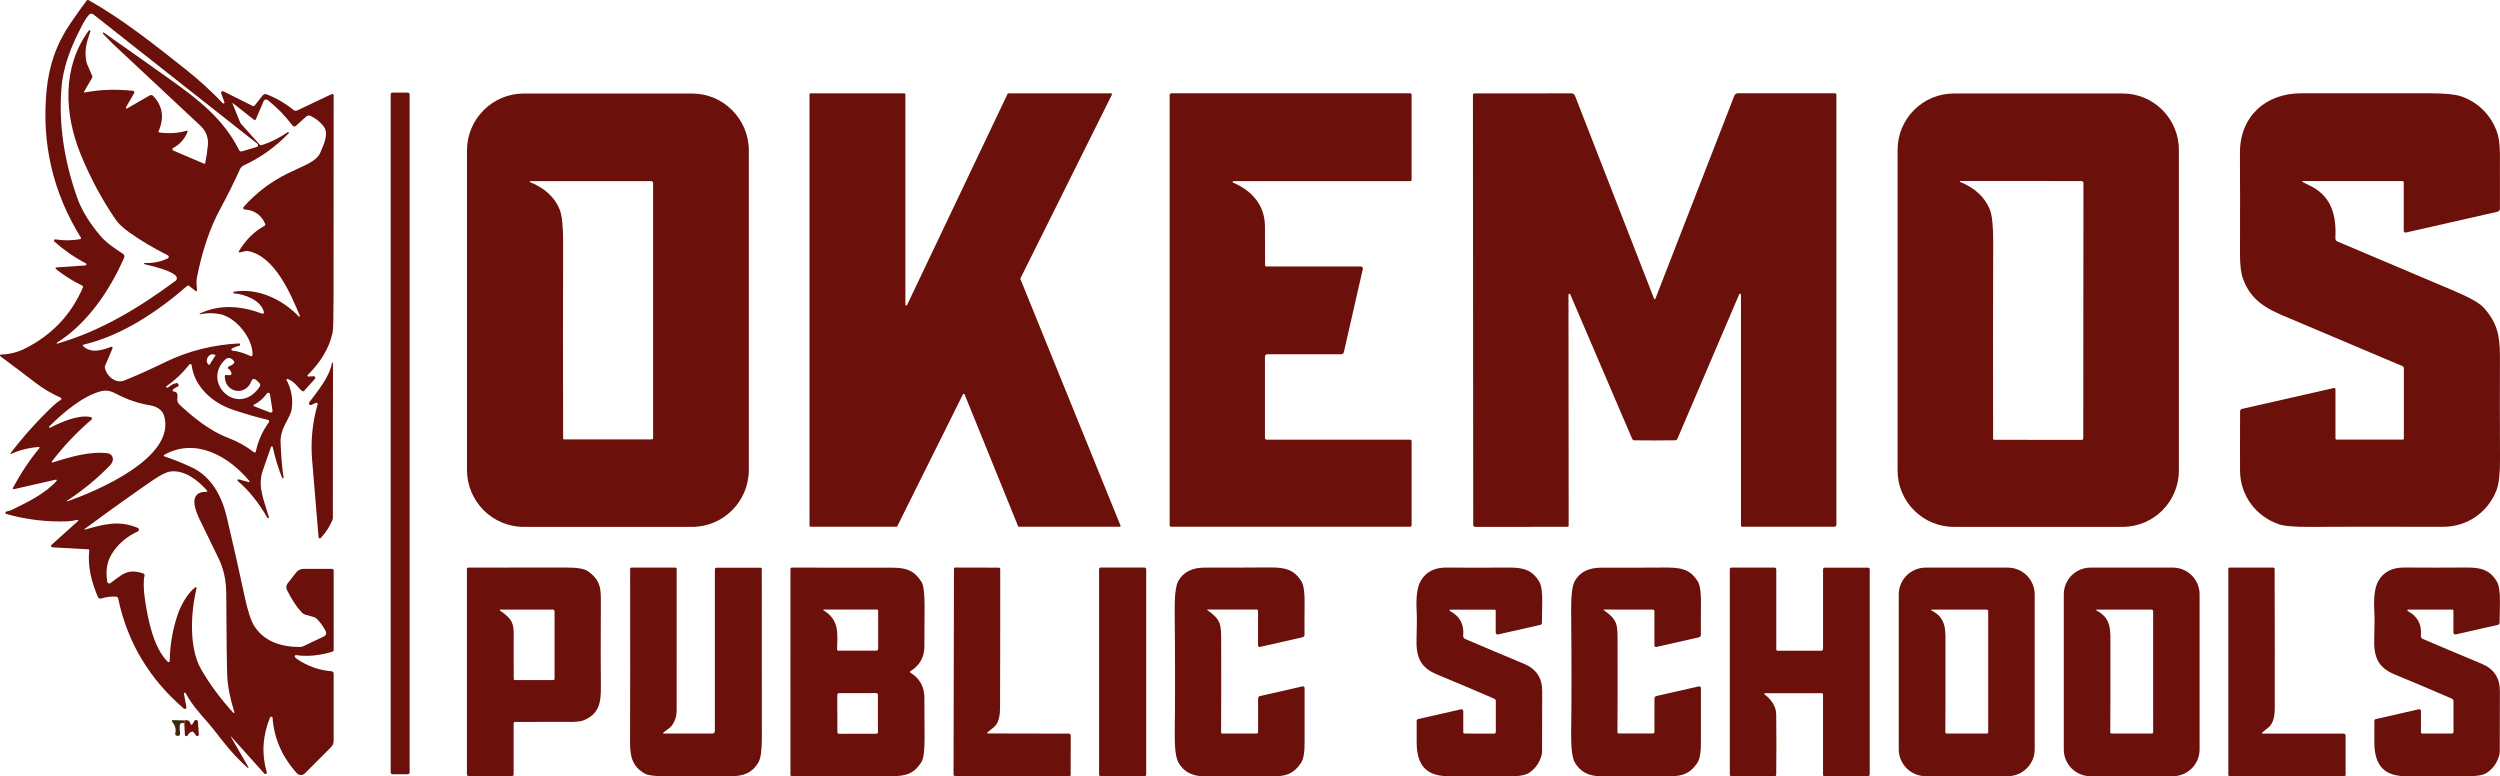 <?xml version="1.0" encoding="UTF-8"?><svg id="a" xmlns="http://www.w3.org/2000/svg" width="322" height="100" viewBox="0 0 322 100"><path d="M32.121,61.957c-2.653-3.187-6.896-5.649-10.971-3.378-.086.046-.072.175.02.204.997.32,2.173.788,3.519,1.411,2.561,1.187,3.901,3.777,4.516,6.391.909,3.856,1.672,7.251,2.291,10.181.405,1.928.836,3.233,1.29,3.922,1.307,1.984,3.489,2.647,5.882,2.643.125,0,.25-.03.362-.082l2.716-1.289c.237-.115.336-.399.217-.633-.342-.679-.741-1.229-1.192-1.648-.109-.102-.24-.175-.382-.211l-1.017-.28c-.194-.053-.369-.158-.504-.303-.681-.732-1.317-1.694-1.906-2.891-.138-.283-.102-.62.092-.867l1.109-1.411c.221-.28.556-.442.909-.442h3.707c.109,0,.198.086.198.194v10.237c0,.105-.069.198-.171.231-1.666.511-3.223.656-4.671.442-.119-.016-.211.099-.165.211.033.082.109.168.23.25,1.343.939,2.844,1.48,4.506,1.622.151.01.267.138.267.29v8.682c0,.3-.119.587-.332.798l-3.377,3.382c-.293.293-.767.28-1.04-.026-1.889-2.113-2.93-4.486-3.117-7.116-.013-.181-.263-.221-.332-.053-.961,2.357-1.099,4.703-.418,7.04.056.188-.184.323-.316.175l-4.276-4.769c-.007-.007-.02-.01-.026-.003-.01.007-.013.02-.007.03l2.261,3.922c.016.026.01.063-.013.082s-.059.02-.082,0c-1.099-.966-2.15-2.086-3.147-3.365-1.027-1.312-1.662-2.106-1.906-2.383-1.201-1.368-2.163-2.426-2.93-3.869-.026-.053-.089-.076-.145-.056-.056.02-.089.076-.079.135l.316,1.717c.033.188-.188.316-.332.191-4.467-3.846-7.285-8.573-8.453-14.179-.026-.132-.138-.227-.273-.237-.609-.049-1.254.033-1.929.241-.165.049-.336-.033-.405-.191-.833-1.935-1.343-3.949-1.122-6.009.007-.069-.046-.132-.115-.135l-4.625-.26c-.165-.01-.234-.211-.112-.32l3.407-3.065c.072-.066.01-.181-.086-.158-.458.115-.882.181-1.267.194-2.65.099-5.277-.214-7.88-.943-.165-.046-.155-.28.01-.313.28-.056.55-.148.81-.274,1.843-.893,4.194-2.047,5.649-3.668.069-.076,0-.194-.099-.171l-5.398,1.229c-.095.02-.171-.079-.125-.165.994-1.862,2.133-3.57,3.414-5.122.049-.059.007-.155-.072-.148-1.28.096-2.462.389-3.549.883-.066.03-.125-.046-.082-.102,1.61-2.109,3.414-4.12,5.418-6.032.306-.293.658-.573,1.057-.84.099-.066.086-.214-.023-.26-1.152-.501-2.238-1.14-3.256-1.922-1.432-1.098-2.936-2.235-4.513-3.405-.099-.073-.049-.227.072-.231,1.096-.03,2.113-.28,3.055-.751,3.489-1.744,5.988-4.374,7.495-7.891.04-.089,0-.191-.086-.234-1.261-.613-2.393-1.328-3.397-2.142-.079-.066-.04-.194.063-.201l3.739-.257c.145-.01.188-.208.056-.274-1.435-.742-2.785-1.674-4.046-2.795-.125-.109-.026-.313.138-.287,1.047.168,2.1.161,3.163-.023.102-.016.155-.132.099-.221-3.585-5.778-5.056-12.067-4.414-18.873.309-3.283,1.274-6.074,3.117-8.764.711-1.038,1.389-1.991,2.034-2.861.069-.089.191-.115.29-.059,4.362,2.465,8.154,5.485,12.38,8.823,1.755,1.388,3.384,2.868,4.885,4.446.092.099.253-.003.207-.129l-.418-1.157c-.063-.171.119-.333.283-.25l3.749,1.872c.109.053.237.023.309-.069l1.007-1.279c.122-.155.329-.211.51-.138,1.277.498,2.433,1.173,3.463,2.02.135.109.319.132.474.056l4.437-2.103c.119-.056.257.03.257.161-.007,4.265-.01,12.785-.013,25.557-.003,2.91-.039,4.552-.112,4.924-.415,2.1-1.626,3.962-3.219,5.541-.076.076-.016.204.092.198l.665-.046c.184-.013.293.208.168.346l-1.386,1.536c-.072.079-.198.089-.277.016-.596-.514-.958-1.243-1.873-1.552-.079-.026-.155.056-.115.132.635,1.216.856,2.472.662,3.767-.023.142-.056.283-.105.422-.405,1.127-1.399,2.182-1.323,3.906.089,2.053.221,3.537.392,4.446.01.053-.02.102-.072.119-.049.013-.102-.01-.122-.059-.5-1.229-.902-2.544-1.208-3.945-.026-.119-.191-.129-.23-.013-.365,1.038-.721,2.057-1.06,3.055-.698,2.047.174,3.807.797,5.972.016.053-.013.109-.063.132-.053.023-.112.003-.138-.046-1.103-1.938-2.373-3.517-3.809-4.736-.102-.086-.013-.25.115-.214l1.294.353c.079.02.138-.073.086-.135ZM13.378,4.202c2.877,2.017,5.711,4.018,8.499,6.005,3.657,2.604,6.919,5.112,8.927,9.143.063.125.207.188.339.148l1.919-.564c.191-.056.237-.303.082-.425L12.008,1.839c-.161-.125-.388-.105-.527.046-.537.59-.879,1.328-1.277,2.113-1.333,2.62-2.09,5-2.271,7.132-.398,4.644.27,9.42,2.008,14.328.573,1.618,1.577,3.263,3.009,4.941.826.966,1.899,1.635,2.887,2.287.168.109.23.326.148.511-1.843,4.209-4.74,8.494-8.667,10.953-.026.016-.036.049-.023.079.013.026.043.043.072.033,5.583-1.605,10.563-4.624,15.254-8.105.165-.122.211-.353.102-.531-.471-.768-3.275-1.391-4.111-1.599-.039-.01-.066-.046-.059-.086.007-.043.043-.069.082-.069,1.09.043,2.084-.158,2.982-.6.161-.079.161-.31,0-.389-1.794-.893-3.443-1.872-4.951-2.943-.82-.583-1.402-1.127-1.755-1.638-1.768-2.574-3.269-5.376-4.51-8.401-2.133-5.211-2.429-11.256,1.034-15.966.033-.046.099-.063.148-.033.053.026.076.086.056.142-.523,1.513-.783,2.419-.51,3.926.016.096.046.185.082.274l.668,1.533c.033.076.03.161-.013.234l-1.034,1.79c-.033.059.02.129.086.115,1.88-.379,3.95-.452,6.212-.221.142.013.224.171.151.297l-1.053,1.826c-.056.096.053.204.148.148l2.89-1.671c.151-.089.346-.063.467.066,1.218,1.285,1.452,2.792.698,4.515-.036.086.016.178.109.191,1.29.165,2.452.086,3.483-.234.089-.026.171.063.135.148-.385.943-1.004,1.635-1.857,2.076-.135.073-.128.27.013.33l3.957,1.694c.069.03.145-.01.161-.082.142-.672.257-1.434.339-2.287.099-.992-.234-1.846-.997-2.558-5.553-5.188-9.316-8.705-11.284-10.55-.211-.198-.622-.62-1.231-1.262-.033-.033-.033-.089-.003-.122.03-.036.082-.043.122-.016ZM37.184,17.162c-1.669,1.744-3.601,3.125-5.79,4.143-.214.099-.382.27-.481.485-.751,1.655-1.603,3.368-2.561,5.145-1.323,2.456-2.321,5.402-2.992,8.837-.086.428-.043.999.01,1.615.01.096-.099.155-.174.096l-.866-.686c-.059-.046-.142-.043-.198.007-3.786,3.303-8.43,6.427-13.381,7.587-.086.02-.112.125-.049.185,1.047.972,2.37.557,3.608.096.119-.043.234.076.184.194l-.968,2.264c-.026.059-.033.125-.023.191.184,1.104,1.396,2.123,2.485,1.694,1.406-.554,3.206-1.361,5.408-2.426,2.903-1.401,6.054-2.189,9.451-2.363.003,0,.007,0,.007.003l.079.188c.016.043-.01.092-.056.102-.411.089-.747.218-1.014.389-.109.069-.069.237.059.25.76.082,1.544.32,2.357.709.112.053.244-.026.247-.152.066-2.146-2.15-4.881-4.253-5.27-.846-.155-1.676-.145-2.492.03-.026.007-.056-.01-.063-.036-.01-.026,0-.053.026-.066,2.663-1.229,5.362-.969,8.025.026.125.046.253-.063.224-.194-.349-1.5-2.396-2.304-3.855-2.423-.053-.003-.095-.049-.099-.102s.036-.099.089-.109c3.111-.521,6.248.995,8.368,3.197.059.063.161-.003.128-.082-1.218-2.943-3.282-7.706-6.666-8.345-.119-.023-.237-.02-.352.007l-.734.168c-.089.02-.155-.076-.109-.152.879-1.463,1.978-2.554,3.298-3.273.095-.053.138-.171.092-.27-.517-1.15-1.399-1.763-2.64-1.839-.165-.01-.244-.204-.135-.33,1.61-1.816,3.525-3.266,5.751-4.351,2.061-1.009,3.608-1.473,4.118-2.63.507-1.15,1.149-2.544.395-3.457-.461-.56-1.007-.989-1.643-1.289-.184-.089-.402-.056-.553.079l-1.356,1.22c-.119.109-.303.089-.402-.04-.915-1.223-1.982-2.32-3.196-3.293-.181-.145-.448-.079-.54.135l-1.004,2.347c-.04.092-.155.122-.23.059l-2.719-2.146c-.033-.023-.072.01-.059.046l.981,2.413c.03.076.072.145.128.208l2.367,2.64c.082.089.211.125.329.089,1.099-.346,2.205-.9,3.318-1.658.039-.026.092-.02.122.016.03.036.03.089-.003.122ZM26.976,46.994l.777-1.213c.013-.02.007-.04-.01-.053l-.007-.003c-.306-.198-.731-.082-.951.257l-.026.046c-.221.339-.148.775.161.972l.007.003c.016.013.036.007.049-.01ZM29.181,48.289c.234.049.402.059.497.023.109-.04.168-.155.135-.264-.072-.257-.194-.432-.369-.527-.138-.076-.122-.277.026-.33.3-.105.517-.234.645-.386.072-.082.076-.204.013-.293-.214-.3-.467-.435-.754-.399-.109.016-.211.063-.293.135-3.104,2.759,1.07,7.198,3.934,4.11.332-.359.5-.626.507-.808.003-.115-.198-.339-.606-.666-.178-.142-.444-.066-.52.152-.714,2.063-3.44,1.569-3.446-.564,0-.122.112-.211.23-.185ZM22.354,50.422c.405.03.569.283.494.755-.063.399.026.709.26.926,1.676,1.572,3.861,3.372,6.241,4.278,1.267.485,2.383,1.104,3.351,1.866.092.073.23.023.253-.092.27-1.325.826-2.577,1.672-3.761.086-.119.02-.287-.122-.32-1.32-.3-2.847-.742-4.585-1.328-2.498-.84-4.911-2.937-5.231-5.712-.016-.155-.214-.208-.309-.086-.82,1.065-1.81,2.007-2.976,2.821-.02.013-.023.043-.007.059l.063.069c.046.053.122.056.174.013.392-.323.754-.511,1.09-.564.125-.02.244.056.277.178.033.122-.03.25-.145.297-.329.135-.53.274-.602.422-.04.079.013.171.102.178ZM8.67,64.568c3.66-1.249,14.135-5.653,12.449-11.058-.24-.778-1.034-1.183-1.774-1.302-1.524-.247-2.989-.745-4.401-1.5-.681-.363-1.254-.491-1.939-.316-2.35.6-4.951,2.821-6.663,4.539-.033.033-.04.089-.01.129.03.04.082.053.125.03,1.438-.735,3.657-1.717,5.24-1.374.158.036.204.234.082.339-1.86,1.582-3.565,3.382-5.109,5.399-.043.056.013.138.082.115,2.232-.686,4.796-1.486,7.13-1.183.395.053.681.399.662.798-.016.264-.158.534-.428.811-1.649,1.694-3.479,3.194-5.484,4.499-.016.013-.023.036-.016.053.01.02.033.03.053.023ZM32.713,52.32l2.077.808c.165.063.336-.073.309-.247l-.329-2.116c-.03-.191-.277-.25-.388-.092-.477.662-1.037,1.147-1.679,1.454-.082.04-.076.161.01.194ZM30.182,91.723c-.563-1.809-.869-3.401-.918-4.779-.053-1.414-.092-4.871-.122-10.372-.01-1.872-.309-3.283-1.076-4.832-.78-1.582-1.554-3.167-2.317-4.759-.602-1.252-1.58-3.691.869-3.639.072,0,.112-.086.063-.138-1.188-1.358-2.916-2.713-4.753-2.472-.497.063-1.251.442-2.258,1.131-2.577,1.77-5.507,3.863-8.786,6.282-.036.026-.01.086.033.073,2.436-.676,4.332-1.256,6.811-.234.207.086.214.379.01.471-1.234.564-2.248,1.374-3.035,2.432-.941,1.266-1.122,2.465-.892,4.041.03.198.26.297.421.175,1.488-1.104,2.209-1.935,4.236-1.233.109.036.171.152.148.264-.161.725-.138,1.777.066,3.158.418,2.828,1.169,6.213,2.93,7.95.092.089.247.026.247-.102.023-1.978.356-3.952,1.004-5.926.362-1.107,1.241-2.775,2.281-3.566.082-.063.194.013.171.112-.737,3.075-1.02,7.647.596,10.455,1.093,1.902,2.472,3.764,4.134,5.59.059.066.165.003.138-.079Z" fill="#6b100b"/><rect x="50.318" y="11.931" width="2.442" height="87.792" rx=".234" ry=".234" fill="#6b100b"/><path d="M96.448,60.527c0,4.051-3.282,7.337-7.327,7.337h-21.647c-4.046,0-7.327-3.286-7.327-7.337V19.38c0-4.051,3.282-7.337,7.327-7.337h21.647c4.046,0,7.327,3.286,7.327,7.337v41.147ZM68.278,23.457c1.889.775,3.157,1.941,3.802,3.507.306.748.458,2.195.451,4.344-.026,7.802-.026,16.183,0,25.142,0,.082.066.148.148.148h11.255c.102,0,.188-.086.188-.188V23.579c0-.135-.112-.247-.247-.247h-15.573c-.072,0-.089.099-.023.125Z" fill="#6b100b"/><path d="M129.876,12.023h13.243c.082,0,.138.089.099.161l-11.785,23.668c-.016.03-.016.063-.003.092l12.891,31.747c.03.076-.023.155-.105.155h-12.979c-.046,0-.086-.026-.105-.069l-6.896-16.987c-.036-.089-.161-.096-.204-.01l-8.466,17.004c-.016.04-.056.063-.099.063h-11.09c-.063,0-.112-.049-.112-.112V12.136c0-.063.049-.112.112-.112h12.124c.063,0,.112.049.112.112v27.109c0,.119.161.155.214.046l12.953-27.205c.016-.036.056-.063.099-.063Z" fill="#6b100b"/><path d="M158.824,23.52c2.495,1.074,4.095,2.953,4.102,5.662.003,1.43.007,3.085.016,4.967,0,.096.079.175.174.175h12.166c.165,0,.286.152.25.313l-2.442,10.712c-.036.165-.181.28-.349.28h-9.51c-.168,0-.306.138-.306.307v10.471c0,.119.099.218.217.218h18.467c.115,0,.207.092.207.204v10.814c0,.112-.089.204-.201.204h-30.771c-.109,0-.194-.086-.194-.194V12.257c0-.132.109-.241.244-.241h30.738c.099,0,.181.082.181.185v10.976c0,.082-.069.152-.155.152h-22.795c-.109,0-.138.148-.04.191Z" fill="#6b100b"/><path d="M213.131,38.536c.013,0,.023-.003.036-.007.02-.01.036-.03.049-.059l10.162-26.134c.076-.194.26-.32.467-.32h12.489c.109,0,.194.086.194.194v55.376c0,.142-.115.257-.257.257h-11.893c-.079,0-.142-.066-.142-.145v-29.756c0-.129-.174-.161-.224-.046l-7.956,18.609c-.049.119-.161.198-.29.204-.221.013-1.096.02-2.63.02-1.534.003-2.413-.003-2.63-.016-.128-.01-.24-.089-.29-.204l-7.973-18.606c-.049-.115-.224-.079-.224.046l.023,29.756c0,.082-.063.145-.142.148l-11.893.007c-.142,0-.257-.115-.257-.257l-.039-55.376c0-.105.086-.194.194-.194l12.489-.01c.204,0,.392.129.467.32l10.181,26.127c.01.03.03.049.049.059.01.003.023.007.036.007Z" fill="#6b100b"/><path d="M280.639,60.599c0,4.011-3.246,7.261-7.252,7.261h-21.726c-4.006,0-7.252-3.25-7.252-7.261V19.301c0-4.011,3.246-7.261,7.252-7.261h21.726c4.006,0,7.252,3.25,7.252,7.261v41.299ZM252.468,23.434c1.893.775,3.163,1.948,3.809,3.517.306.748.458,2.198.448,4.354-.03,7.818-.036,16.216-.013,25.191,0,.082.066.152.148.152l11.278.007c.102,0,.188-.086.188-.191l.02-32.897c0-.138-.112-.247-.247-.247l-15.606-.01c-.072,0-.089.099-.023.125Z" fill="#6b100b"/><path d="M296.574,23.444c.382.188.721.356,1.014.504,2.762,1.374,3.358,3.873,3.206,6.74-.01.175.092.339.257.412,6.165,2.62,11.176,4.743,15.024,6.361,1.992.84,3.259,1.552,3.799,2.142,1.669,1.823,2.126,3.494,2.117,6.213-.016,4.529-.013,8.995.01,13.398.007,1.842-.148,3.164-.467,3.968-1.122,2.828-3.769,4.677-6.87,4.67-8.703-.016-14.405-.013-17.107.01-2.008.016-3.367-.099-4.082-.349-2.93-1.035-4.931-3.695-4.957-6.859-.01-1.193-.01-3.754.007-7.683,0-.145.102-.274.247-.307l11.821-2.686c.109-.026.214.059.214.171v6.338c0,.076.059.135.135.135h8.539c.076,0,.135-.059.135-.135v-9.077c0-.109-.066-.204-.165-.247-9.329-3.958-14.253-6.042-14.77-6.249-3.015-1.216-4.78-2.334-5.777-4.984-.267-.715-.398-1.803-.392-3.27.016-5.03.013-9.347-.007-12.95-.026-4.7,3.302-7.699,7.89-7.696,5.626.003,11.106.003,16.449,0,1.965,0,3.328.125,4.092.376,2.317.758,4.144,2.647,4.803,5.036.184.669.27,1.697.253,3.085-.013.946-.013,3.069-.003,6.368.003.188-.128.349-.313.392l-11.808,2.683c-.135.033-.267-.073-.267-.214v-6.266c0-.082-.069-.152-.155-.152h-12.844c-.066,0-.086.089-.026.119Z" fill="#6b100b"/><path d="M41.305,69.304c-.092.099-.263.043-.273-.096-.145-1.875-.418-5.165-.823-9.868-.214-2.498.02-4.918.704-7.261.039-.135-.099-.254-.227-.194l-.569.27c-.214.099-.418-.152-.277-.339,1.139-1.529,2.594-3.276,2.907-5.026.013-.069.066-.119.089-.086.01.016.02.026.03.036.013.013.023.04.023.069l-.016,19.894c0,.089-.016.178-.053.264-.359.86-.862,1.638-1.514,2.337Z" fill="#6b100b"/><path d="M60.14,73.276c0-.092.076-.168.171-.168.971.01,5.145.003,12.519-.013,1.491-.003,2.462.158,2.913.488,1.274.929,1.652,1.737,1.646,3.467-.023,5.854-.02,9.677.003,11.473.03,2.152-.332,3.474-2.242,4.265-.369.155-1.119.218-2.252.191-.036-.003-2.225,0-6.564.003-.099,0-.178.079-.178.178v6.572c0,.138-.112.25-.253.25h-5.484c-.155,0-.28-.125-.28-.277v-26.43ZM64.407,78.648c1.119.794,1.764,1.272,1.758,2.858-.013,2.278-.01,4.262.007,5.959.003.073.063.129.135.129h4.951c.095,0,.171-.076.171-.168v-8.688c0-.119-.099-.218-.217-.218h-6.765c-.069,0-.095.089-.039.129Z" fill="#6b100b"/><path d="M85.398,94.413c-.026.026-.007.069.03.069h6.337c.171,0,.309-.138.309-.31v-20.844c0-.115.092-.208.207-.208h5.682c.086,0,.155.069.155.155-.003,10.468,0,17.719.01,21.757.003,1.602-.145,2.66-.451,3.174-.83,1.394-1.995,1.813-3.739,1.767-.695-.02-3.173-.013-7.433.023-1.883.013-3.032-.102-3.443-.343-1.597-.943-1.916-2.109-1.909-4.09.016-4.621.02-12.05.01-22.287,0-.092.072-.168.165-.168h5.685c.079,0,.142.066.142.145-.01,7.765-.01,13.853-.003,18.26.003.709-.194,1.341-.593,1.905-.306.435-.843.653-1.159.995Z" fill="#6b100b"/><path d="M117.193,86.542c0,.036.01.063.033.076,1.185.712,1.797,1.75,1.834,3.118.003.171.013,1.902.026,5.191.007,1.724-.128,2.802-.408,3.233-.935,1.444-1.909,1.81-3.779,1.81-4.25.003-8.549.007-12.904.01-.102,0-.184-.082-.184-.185-.003-.461-.003-4.881-.003-13.253s0-12.788.003-13.253c0-.099.082-.181.184-.181,4.355.003,8.654.007,12.904.01,1.87,0,2.844.366,3.779,1.809.28.428.415,1.506.408,3.233-.013,3.289-.023,5.02-.026,5.191-.036,1.365-.648,2.406-1.834,3.118-.023.013-.033.04-.033.073ZM106.067,78.605c2.051,1.262,1.814,2.94,1.745,5.043-.003.086.066.155.151.155h4.901c.135,0,.244-.109.244-.241v-4.911c0-.079-.063-.142-.142-.142h-6.87c-.053,0-.072.069-.03.096ZM113.071,89.481c0-.117-.095-.21-.211-.211l-4.806.008c-.117,0-.209.095-.21.211l.008,4.812c0,.117.095.21.211.211l4.806-.008c.117,0,.209-.095.21-.211l-.008-4.812Z" fill="#6b100b"/><path d="M127.187,94.324c-.059.049-.023.145.053.145l10.428.023c.135,0,.244.109.244.244l-.01,5.046c0,.109-.089.198-.201.198l-14.694-.033c-.105,0-.191-.086-.191-.191l.056-26.516c0-.076.066-.138.142-.138l5.635.013c.099,0,.181.079.181.178.003,7.432-.003,13.398-.023,17.904,0,.893-.148,1.948-.81,2.475-.398.316-.668.534-.81.653Z" fill="#6b100b"/><rect x="141.562" y="73.101" width="6.07" height="26.869" rx=".208" ry=".208" fill="#6b100b"/><path d="M155.483,78.563c1.853,1.312,1.797,1.866,1.804,4.212.013,4.031.01,7.884-.01,11.562,0,.076.063.138.138.138h4.447c.099,0,.178-.079.178-.175v-4.324c0-.158.109-.293.26-.33l5.464-1.239c.138-.033.27.073.267.214-.01,3.837-.01,6.131,0,6.885.023,1.374-.142,2.31-.49,2.808-.892,1.272-1.804,1.688-3.509,1.671-1.254-.01-4.23-.01-8.934.003-1.531.003-2.633-.58-3.308-1.757-.349-.606-.51-1.902-.484-3.886.056-3.925.056-9.136-.007-15.636-.02-2.001.138-3.296.477-3.893.648-1.144,1.784-1.711,3.4-1.707,2.637.007,5.28,0,7.93-.02,2.182-.016,3.463.079,4.539,1.829.296.481.425,1.605.385,3.368-.016.755-.016,1.908-.007,3.461,0,.161-.112.3-.267.336l-5.474,1.243c-.128.03-.25-.069-.25-.201v-4.433c0-.102-.082-.185-.184-.185h-6.35c-.03,0-.04.036-.016.053Z" fill="#6b100b"/><path d="M186.811,78.52c-.105,0-.138.135-.046.185,1.267.666,1.834,1.727,1.695,3.177-.016.178.086.346.25.419,2.597,1.107,5.122,2.172,7.581,3.194,1.564.649,2.347,1.819,2.344,3.507-.007,4.614-.01,7.238-.02,7.877,0,.119-.016.237-.049.353-.263,1.002-.81,1.773-1.636,2.317-.471.31-1.392.461-2.762.452-4.19-.036-6.567-.043-7.13-.023-3.259.119-4.602-1.272-4.572-4.529.01-1.025.013-1.892.003-2.601-.003-.109.072-.204.181-.231l5.537-1.259c.145-.03.283.079.283.224v2.736c0,.092.072.165.165.165l3.822.003c.112,0,.204-.092.204-.204v-3.975c0-.138-.079-.26-.204-.313-2.373-1.028-4.836-2.073-7.393-3.134-2.212-.916-2.689-2.337-2.614-4.654.053-1.529.056-2.739.01-3.629-.089-1.74.086-2.989.527-3.754.665-1.16,1.771-1.734,3.315-1.72,2.653.02,5.339.02,8.055,0,1.847-.013,3.028.313,3.917,1.856.26.455.385,1.328.365,2.617-.02,1.592-.033,2.482-.04,2.666,0,.115-.079.211-.191.237l-5.451,1.239c-.158.036-.309-.086-.309-.247v-2.821c0-.073-.056-.129-.128-.129h-5.708Z" fill="#6b100b"/><path d="M206.558,78.513c-.03,0-.04.036-.016.053,1.85,1.312,1.794,1.866,1.801,4.209.013,4.028.007,7.881-.013,11.556,0,.076.063.138.138.138h4.444c.099,0,.178-.076.178-.175l.003-4.321c0-.158.105-.293.257-.33l5.461-1.236c.138-.033.27.073.267.214-.01,3.833-.01,6.127,0,6.879.02,1.378-.142,2.31-.49,2.808-.892,1.272-1.804,1.684-3.509,1.668-1.251-.01-4.227-.01-8.927,0-1.527.007-2.63-.58-3.305-1.753-.349-.606-.51-1.902-.484-3.886.059-3.919.059-9.13,0-15.623-.02-2.001.138-3.296.477-3.889.648-1.144,1.781-1.711,3.397-1.707,2.637.007,5.28.003,7.927-.016,2.179-.016,3.46.079,4.536,1.829.293.481.421,1.602.382,3.365-.016.755-.016,1.908-.007,3.457,0,.161-.112.3-.267.336l-5.471,1.243c-.128.026-.25-.069-.25-.201v-4.43c0-.102-.082-.185-.184-.185l-6.343-.003Z" fill="#6b100b"/><path d="M227.276,89.433c.991.765,1.491,1.635,1.501,2.61.033,2.548.033,5.125,0,7.736-.003.112-.092.201-.204.201h-5.57c-.112,0-.204-.092-.204-.208v-26.47c0-.109.086-.194.194-.194h5.556c.132,0,.237.105.237.237v10.297c0,.096.079.175.174.175h5.612c.132,0,.237-.105.237-.237v-10.26c0-.112.089-.201.198-.201h5.606c.115,0,.207.096.207.211v26.391c0,.148-.118.267-.267.267h-5.547c-.109,0-.198-.089-.198-.198v-10.323c0-.102-.082-.185-.184-.185h-7.298c-.082,0-.118.102-.053.152Z" fill="#6b100b"/><path d="M262.07,96.503c0,1.915-1.55,3.467-3.463,3.467h-10.586c-1.913,0-3.463-1.552-3.463-3.467v-19.927c0-1.915,1.55-3.467,3.463-3.467h10.586c1.913,0,3.463,1.552,3.463,3.467v19.927ZM248.798,78.513c-.059,0-.079.082-.026.109,2.008,1.051,1.801,2.535,1.804,4.862.007,5.244,0,8.856-.016,10.84,0,.082.069.152.151.152h5.214c.089,0,.158-.069.158-.155v-15.6c0-.115-.092-.208-.204-.208h-7.081Z" fill="#6b100b"/><path d="M283.308,96.532c0,1.902-1.541,3.444-3.44,3.444h-10.613c-1.899,0-3.44-1.543-3.44-3.444v-19.98c0-1.902,1.541-3.444,3.44-3.444h10.613c1.899,0,3.44,1.543,3.44,3.444v19.98ZM270.039,78.516c-.059,0-.079.082-.026.109,2.008,1.051,1.801,2.535,1.807,4.862.007,5.244,0,8.856-.016,10.84,0,.086.069.152.151.152h5.214c.089,0,.158-.069.158-.155l-.003-15.6c0-.115-.089-.208-.204-.208h-7.081Z" fill="#6b100b"/><path d="M291.426,94.489h10.441c.135,0,.247.109.247.244v5.053c0,.109-.089.198-.201.198h-14.714c-.105,0-.191-.086-.191-.191v-26.552c0-.076.063-.138.142-.138h5.642c.099,0,.181.079.181.178.02,7.442.026,13.418.016,17.927,0,.896-.145,1.951-.806,2.482-.398.316-.668.534-.81.656-.059.049-.023.145.053.145Z" fill="#6b100b"/><path d="M310.11,78.701c1.271.669,1.837,1.727,1.699,3.177-.016.178.082.349.25.419,2.597,1.107,5.122,2.172,7.581,3.194,1.564.649,2.347,1.819,2.344,3.507-.003,4.614-.01,7.241-.016,7.877-.003.122-.02.237-.049.353-.267,1.002-.81,1.773-1.636,2.317-.471.313-1.392.461-2.762.452-4.19-.033-6.57-.04-7.133-.02-3.259.119-4.602-1.272-4.572-4.529.01-1.025.013-1.892.003-2.601-.003-.109.072-.204.181-.231l5.537-1.259c.145-.033.283.076.283.224v2.736c0,.092.072.165.165.165h3.822c.112,0,.204-.092.204-.204v-3.975c0-.135-.079-.26-.204-.313-2.373-1.028-4.836-2.073-7.393-3.131-2.212-.916-2.689-2.337-2.614-4.654.049-1.529.053-2.739.007-3.629-.089-1.74.089-2.993.527-3.754.668-1.16,1.771-1.734,3.315-1.724,2.656.02,5.339.02,8.055,0,1.847-.013,3.028.313,3.917,1.856.263.455.385,1.328.369,2.617-.023,1.592-.036,2.482-.039,2.666-.003.115-.082.211-.191.237l-5.451,1.239c-.158.036-.309-.086-.309-.247v-2.821c0-.073-.056-.129-.128-.129h-5.711c-.102,0-.135.138-.046.185Z" fill="#6b100b"/><path d="M23.826,92.791l-.082.412c-.109-.069-.194-.105-.257-.102-.191.01-.339.168-.339.363-.003.425.013.765.049,1.022.023.161-.109.303-.27.293l-.112-.003c-.165-.01-.277-.165-.24-.326.128-.531-.01-1.028-.415-1.496-.069-.079-.013-.204.092-.201l1.573.04Z" fill="#3f290d"/><path d="M23.743,93.203l.082-.412c.379-.105.619.053.727.475.026.105.168.122.221.03l.257-.442c.122-.214.448-.138.464.109l.112,1.635c.013.194-.234.287-.352.132l-.313-.415c-.059-.076-.161-.105-.253-.069-.24.096-.408.244-.5.452-.086.191-.369.135-.379-.073l-.066-1.421Z" fill="#6b100b"/></svg>